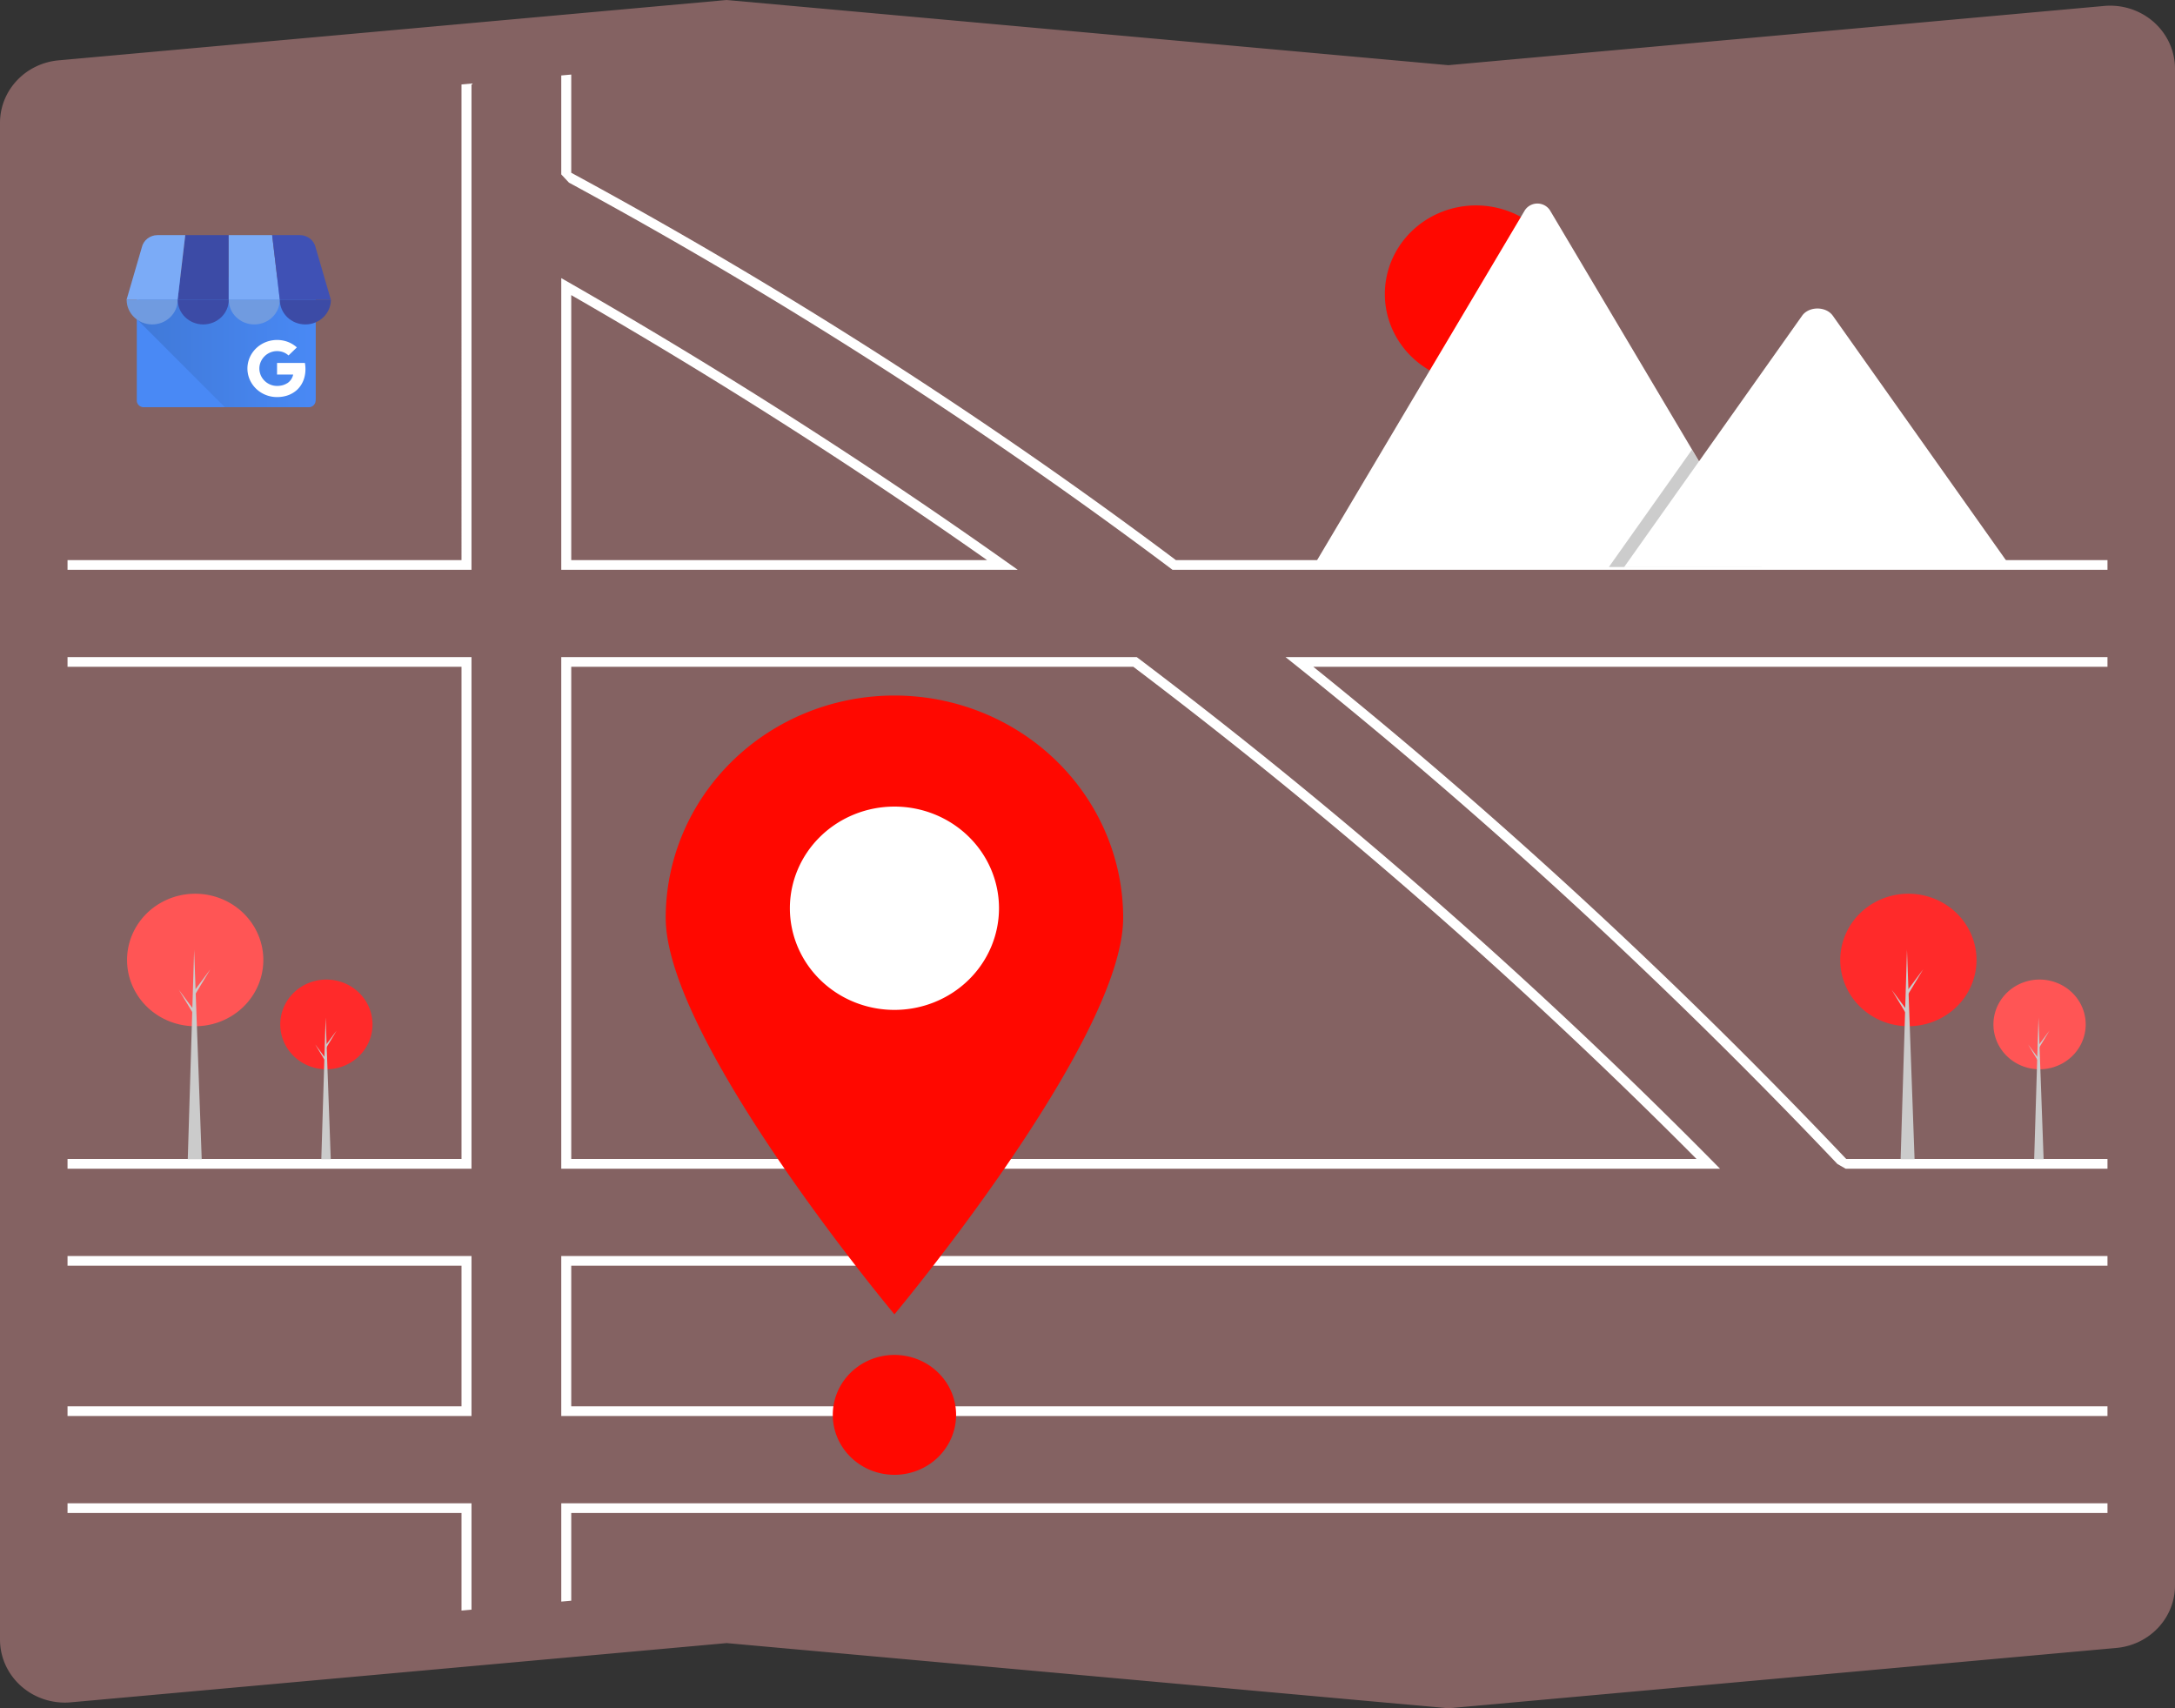 <!--?xml version="1.0" encoding="UTF-8" standalone="no"?-->
<svg data-name="Layer 1" width="645.521" height="506.944" viewBox="0 0 645.521 506.944" version="1.1" id="svg1050" sodipodi:docname="AWS-Aruba-Local-SEO-Services.svg" inkscape:version="1.2.2 (732a01da63, 2022-12-09)" xmlns:inkscape="http://www.inkscape.org/namespaces/inkscape" xmlns:sodipodi="http://sodipodi.sourceforge.net/DTD/sodipodi-0.dtd" xmlns="http://www.w3.org/2000/svg" xmlns:svg="http://www.w3.org/2000/svg" style="">
  <rect x="0" y="0" width="645.521" height="506.944" fill="#333333" stroke="none"/>
  <defs id="defs1054">
    <linearGradient id="a" x1="46.87" x2="854.483" y1="666.055" y2="666.055" gradientTransform="scale(1.151,0.868)" gradientUnits="userSpaceOnUse">
      <stop offset=".03" stop-color="#4079d8" id="stop1225"></stop>
      <stop offset="1" stop-color="#4989f5" id="stop1227"></stop>
    </linearGradient>
  </defs>
  <sodipodi:namedview id="namedview1052" pagecolor="#ffffff" bordercolor="#666666" borderopacity="1.0" inkscape:pageshadow="2" inkscape:pageopacity="0.0" inkscape:pagecheckerboard="0" showgrid="false" inkscape:zoom="0.98564212" inkscape:cx="378.4335" inkscape:cy="-40.582681" inkscape:window-width="1366" inkscape:window-height="697" inkscape:window-x="-8" inkscape:window-y="-8" inkscape:window-maximized="1" inkscape:current-layer="svg1050" inkscape:showpageshadow="2" inkscape:deskcolor="#d1d1d1"></sodipodi:namedview>
  <path d="m 429.854,506.944 -0.137,-0.013 L 215.667,487.601 21.024,505.179 A 19.244,18.708 0 0 1 0.083,488.281 q -0.082,-0.863 -0.082,-1.73 V 36.527 A 19.158,18.625 0 0 1 17.464,17.899 L 215.667,0 215.804,0.013 429.854,19.343 624.496,1.765 a 19.244,18.708 0 0 1 20.942,16.898 q 0.082,0.863 0.083,1.73 V 470.417 a 19.158,18.625 0 0 1 -17.464,18.628 z" fill="#3f3d56" id="path1000" style="fill: rgb(255, 170, 170); stroke-width: 2.983; opacity: 0.395; stroke: rgb(255, 0, 0); stroke-opacity: 1;" class="kCTcmdHo_0"></path>
  <path d="M 298.38,166.487 C 256.945,137.151 213.349,109.333 168.814,83.811 l -2.235,-1.281 V 169.091 H 302.058 Z M 169.539,166.213 V 87.574 c 42.367,24.364 83.853,50.8 123.415,78.639 z m 338.537,178.167 q -26.879,-27.167 -55.15,-53.095 -7.794,-7.156 -15.684,-14.197 -48.152,-43 -99.471,-81.791 l -0.4,-0.302 H 166.578 V 346.82 H 510.489 Z M 169.539,343.942 V 197.873 h 166.818 q 49.484,37.42 96.288,79.028 8.127,7.221 16.143,14.556 28.022,25.602 54.735,52.484 z m 338.537,0.439 q -26.879,-27.167 -55.15,-53.095 -7.794,-7.156 -15.684,-14.197 -48.152,-43 -99.471,-81.791 l -0.4,-0.302 H 166.578 V 346.82 H 510.489 Z M 169.539,343.942 V 197.873 h 166.818 q 49.484,37.42 96.288,79.028 8.127,7.221 16.143,14.556 28.022,25.602 54.735,52.484 z M 298.38,166.487 C 256.945,137.151 213.349,109.333 168.814,83.811 l -2.235,-1.281 V 169.091 H 302.058 Z M 169.539,166.213 V 87.574 c 42.367,24.364 83.853,50.8 123.415,78.639 z m 128.84,0.273 C 256.945,137.151 213.349,109.333 168.814,83.811 l -2.235,-1.281 V 169.091 H 302.058 Z M 169.539,166.213 V 87.574 c 42.367,24.364 83.853,50.8 123.415,78.639 z m 338.537,178.167 q -26.879,-27.167 -55.15,-53.095 -7.794,-7.156 -15.684,-14.197 -48.152,-43 -99.471,-81.791 l -0.4,-0.302 H 166.578 V 346.82 H 510.489 Z M 169.539,343.942 V 197.873 h 166.818 q 49.484,37.42 96.288,79.028 8.127,7.221 16.143,14.556 28.022,25.602 54.735,52.484 z M 20.041,372.724 v 2.878 h 116.931 v 41.734 H 20.041 v 2.878 h 119.892 v -47.49 z m 146.538,73.394 v 29.163 l 2.961,-0.266 v -26.019 h 455.942 v -2.878 z m 458.902,-70.516 v -2.878 H 166.578 v 47.49 h 458.902 v -2.878 H 169.539 V 375.602 Z M 348.992,166.213 A 1444.627,1404.388 0 0 0 169.539,51.265 V 22.124 l -2.961,0.266 v 29.367 l 2.28,2.437 A 1441.664,1401.507 0 0 1 347.586,168.789 l 0.4,0.302 h 277.495 v -2.878 z m -212.02,0 H 20.041 v 2.878 H 139.932 V 24.793 l -2.961,0.266 z m 488.509,28.782 H 381.53 l 3.19,2.547 q 45.053,36.039 88.472,76.445 6.173,5.742 12.302,11.578 30.51,28.98 59.828,59.852 l 2.441,1.403 h 77.719 v -2.878 h -77.532 q -29,-30.566 -59.258,-59.363 -6.051,-5.764 -12.146,-11.448 -42.478,-39.622 -86.77,-75.258 H 625.481 Z M 20.041,446.117 v 2.878 h 116.931 v 28.955 l 2.961,-0.266 v -31.567 z m 0,-251.122 v 2.878 H 136.972 V 343.942 H 20.041 v 2.878 H 139.932 V 194.995 Z m 278.339,-28.509 C 256.945,137.151 213.349,109.333 168.814,83.811 l -2.235,-1.281 V 169.091 H 302.058 Z M 169.539,166.213 V 87.574 c 42.367,24.364 83.853,50.8 123.415,78.639 z m 338.537,178.167 q -26.879,-27.167 -55.15,-53.095 -7.794,-7.156 -15.684,-14.197 -48.152,-43 -99.471,-81.791 l -0.4,-0.302 H 166.578 V 346.82 H 510.489 Z M 169.539,343.942 V 197.873 h 166.818 q 49.484,37.42 96.288,79.028 8.127,7.221 16.143,14.556 28.022,25.602 54.735,52.484 z M 298.38,166.487 C 256.945,137.151 213.349,109.333 168.814,83.811 l -2.235,-1.281 V 169.091 H 302.058 Z M 169.539,166.213 V 87.574 c 42.367,24.364 83.853,50.8 123.415,78.639 z m 338.537,178.167 q -26.879,-27.167 -55.15,-53.095 -7.794,-7.156 -15.684,-14.197 -48.152,-43 -99.471,-81.791 l -0.4,-0.302 H 166.578 V 346.82 H 510.489 Z M 169.539,343.942 V 197.873 h 166.818 q 49.484,37.42 96.288,79.028 8.127,7.221 16.143,14.556 28.022,25.602 54.735,52.484 z" fill="#ffffff" id="path1002" style="stroke-width:0.883" class="kCTcmdHo_1"></path>
  <path d="m 333.344,272.397 c 0,36.447 -67.883,117.639 -67.883,117.639 0,0 -67.883,-81.192 -67.883,-117.639 a 67.883,65.993 0 0 1 135.767,0 z" fill="#009cff" id="path1004" style="stroke-width:0.883;fill:#ff0800;fill-opacity:1" class="kCTcmdHo_2"></path>
  <path d="m 296.494,269.528 a 31.032,30.168 0 1 1 -31.032,-30.168 31.018,30.154 0 0 1 31.032,30.168 z" fill="#ffffff" style="isolation: isolate; stroke-width: 1.283; stroke: rgb(255, 0, 0); stroke-opacity: 1;" id="path1006" class="kCTcmdHo_3"></path>
  <path fill="#009cff" id="circle1008" style="stroke-width: 1.383; fill: rgb(255, 8, 0); fill-opacity: 1; stroke: rgb(255, 0, 0); stroke-opacity: 1;" d="M247.162,419.876A18.299,17.789 0,1,1 283.76,419.876A18.299,17.789 0,1,1 247.162,419.876" class="kCTcmdHo_4"></path>
  <path fill="#ff6584" id="circle1010" style="fill:#ff0800;stroke-width:0.883;fill-opacity:1" d="M411.011,87.261A27.055,26.301 0,1,1 465.121,87.261A27.055,26.301 0,1,1 411.011,87.261" class="kCTcmdHo_5"></path>
  <path d="m 522.907,168.312 h -132.724 a 2.707,2.631 0 0 1 -0.496,-0.038 L 452.46,62.572 a 4.395,4.273 0 0 1 7.651,0 l 42.128,70.934 2.018,3.394 z" fill="#ffffff" id="path1012" style="stroke-width:0.883;stroke:none;stroke-opacity:1" class="kCTcmdHo_6"></path>
  <path opacity="0.2" style="isolation:isolate" id="polygon1014" transform="matrix(0.895,0,0,0.87,-1.6219109e-6,0)" d="M563.306,157.313L584.141,193.409L533.519,193.409L558.369,157.313L560.157,154.713L561.052,153.413Z" class="kCTcmdHo_7"></path>
  <path d="M 596.807,168.312 H 482.012 l 22.245,-31.412 1.601,-2.263 28.987,-40.936 c 1.9,-2.683 6.472,-2.85 8.706,-0.506 a 5.239,5.094 0 0 1 0.417,0.506 z" fill="#ffffff" id="path1016" style="stroke-width:0.883;stroke:none;stroke-opacity:1" class="kCTcmdHo_8"></path>
  <path fill="#ffffff" id="circle1018" style="stroke-width: 1.383; fill: rgb(255, 85, 85); stroke: rgb(255, 0, 0); stroke-opacity: 1;" d="M591.632,304.005A13.693,13.312 0,1,1 619.018,304.005A13.693,13.312 0,1,1 591.632,304.005" class="kCTcmdHo_9"></path>
  <path fill="#cbcbcb" id="polygon1020" transform="matrix(0.895,0,0,0.87,-1.6219109e-6,0)" d="M675.98,347.031L677.685,395.409L674.552,395.409Z" class="kCTcmdHo_10"></path>
  <path fill="#cbcbcb" id="polygon1022" transform="matrix(0.895,0,0,0.87,-1.6219109e-6,0)" d="M679.62,351.546L676.21,357.352L675.842,356.707L676.256,356.2Z" class="kCTcmdHo_11"></path>
  <path fill="#cbcbcb" id="polygon1024" transform="matrix(0.895,0,0,0.87,-1.6219109e-6,0)" d="M672.524,356.246L675.934,362.051L676.302,361.406L675.888,360.899Z" class="kCTcmdHo_12"></path>
  <path fill="#ffffff" id="circle1026" style="stroke-width: 1.583; fill: rgb(255, 42, 42);" d="M546.167,284.883A20.223,19.66 0,1,1 586.614,284.883A20.223,19.66 0,1,1 546.167,284.883" class="kCTcmdHo_13"></path>
  <path fill="#cbcbcb" id="polygon1028" transform="matrix(0.895,0,0,0.87,-1.6219109e-6,0)" d="M632.376,323.959L634.893,395.409L630.266,395.409Z" class="kCTcmdHo_14"></path>
  <path fill="#cbcbcb" id="polygon1030" transform="matrix(0.895,0,0,0.87,-1.6219109e-6,0)" d="M637.751,330.628L632.716,339.202L632.172,338.249L632.784,337.5Z" class="kCTcmdHo_15"></path>
  <path fill="#cbcbcb" id="polygon1032" transform="matrix(0.895,0,0,0.87,-1.6219109e-6,0)" d="M627.272,337.569L632.308,346.142L632.852,345.19L632.24,344.441Z" class="kCTcmdHo_16"></path>
  <path fill="#ffffff" id="circle1034" style="stroke-width: 0.883; fill: rgb(255, 42, 42); stroke: rgb(255, 0, 0); stroke-opacity: 1;" d="M83.174,304.005A13.693,13.312 0,1,1 110.56,304.005A13.693,13.312 0,1,1 83.174,304.005" class="kCTcmdHo_17"></path>
  <path fill="#cbcbcb" id="polygon1036" transform="matrix(0.895,0,0,0.87,-1.6219109e-6,0)" d="M107.98,347.031L109.685,395.409L106.552,395.409Z" class="kCTcmdHo_18"></path>
  <path fill="#cbcbcb" id="polygon1038" transform="matrix(0.895,0,0,0.87,-1.6219109e-6,0)" d="M111.62,351.546L108.21,357.352L107.842,356.707L108.256,356.2Z" class="kCTcmdHo_19"></path>
  <path fill="#cbcbcb" id="polygon1040" transform="matrix(0.895,0,0,0.87,-1.6219109e-6,0)" d="M104.524,356.246L107.934,362.051L108.302,361.406L107.888,360.899Z" class="kCTcmdHo_20"></path>
  <path fill="#ffffff" id="circle1042" style="stroke-width: 1.283; fill: rgb(255, 85, 85); stroke: rgb(255, 0, 0); stroke-opacity: 1;" d="M37.708,284.883A20.223,19.66 0,1,1 78.155,284.883A20.223,19.66 0,1,1 37.708,284.883" class="kCTcmdHo_21"></path>
  <path fill="#cbcbcb" id="polygon1044" transform="matrix(0.895,0,0,0.87,-1.6219109e-6,0)" d="M64.376,323.959L66.893,395.409L62.266,395.409Z" class="kCTcmdHo_22"></path>
  <path fill="#cbcbcb" id="polygon1046" transform="matrix(0.895,0,0,0.87,-1.6219109e-6,0)" d="M69.751,330.628L64.716,339.202L64.172,338.249L64.784,337.5Z" class="kCTcmdHo_23"></path>
  <path fill="#cbcbcb" id="polygon1048" transform="matrix(0.895,0,0,0.87,-1.6219109e-6,0)" d="M59.272,337.569L64.308,346.142L64.852,345.19L64.24,344.441Z" class="kCTcmdHo_24"></path>
  <g fill="none" fill-rule="evenodd" id="g1256" transform="matrix(0.057,0,0,0.055,37.553,69.746)">
    <g fill-rule="nonzero" id="g1244">
      <path fill="#4989f5" height="696.14" width="931" id="rect1230" d="M 89.45,232.98 L 948.45,232.98 A 36,36,0,0,1,984.45,268.98 L 984.45,893.12 A 36,36,0,0,1,948.45,929.12 L 89.45,929.12 A 36,36,0,0,1,53.45,893.12 L 53.45,268.98 A 36,36,0,0,1,89.45,232.98" class="kCTcmdHo_25"></path>
      <path d="M 936.81,227.75 H 100.06 c -25.92,0 -46.09,200.6 -46.09,226.52 L 512.2,929.12 h 424.61 c 26,-0.071 47.059,-21.13 47.13,-47.13 V 274.87 c -0.077,-25.996 -21.134,-47.049 -47.13,-47.12 z" fill="url(#a)" id="path1232" style="fill:url(#a)" class="kCTcmdHo_26"></path>
      <path d="m 266.03,349.56 h 266 V 0.44 H 305.86 Z" fill="#3c4ba6" id="path1234" class="kCTcmdHo_27"></path>
      <path d="m 798.03,349.56 h -266 V 0.44 H 758.2 Z m 186.42,-282.94 0.33,1.19 C 984.7,67.39 984.54,67 984.45,66.62 Z" fill="#7babf7" id="path1236" class="kCTcmdHo_28"></path>
      <path d="m 984.78,67.8 -0.33,-1.19 C 976.017,27.993 941.837,0.455 902.31,0.43 H 758.2 L 798,349.56 h 266 z" fill="#3f51b5" id="path1238" class="kCTcmdHo_29"></path>
      <path d="m 79.61,66.62 -0.33,1.19 c 0.08,-0.42 0.24,-0.81 0.33,-1.19 z" fill="#7babf7" id="path1240" class="kCTcmdHo_30"></path>
      <path d="M 79.27,67.8 79.6,66.61 C 88.033,27.993 122.213,0.455 161.74,0.43 H 305.86 L 266,349.56 H 0 Z" fill="#7babf7" id="path1242" class="kCTcmdHo_31"></path>
    </g>
    <path d="m 266.48,349.47 c 0,73.412 -59.513,132.925 -132.925,132.925 C 60.143,482.395 0.63,422.882 0.63,349.47 Z" fill="#709be0" id="path1246" class="kCTcmdHo_32"></path>
    <path d="m 532.33,349.47 c 0,73.412 -59.513,132.925 -132.925,132.925 -73.412,0 -132.925,-59.513 -132.925,-132.925 z" fill="#3c4ba6" id="path1248" class="kCTcmdHo_33"></path>
    <path d="m 798.18,349.47 c 0,73.412 -59.513,132.925 -132.925,132.925 -73.412,0 -132.925,-59.513 -132.925,-132.925 z" fill="#709be0" id="path1250" class="kCTcmdHo_34"></path>
    <path d="m 1064,349.47 c 0,73.412 -59.513,132.925 -132.925,132.925 -73.412,0 -132.925,-59.513 -132.925,-132.925 z" fill="#3c4ba6" id="path1252" class="kCTcmdHo_35"></path>
    <path d="m 931.08,709.6 c -0.47,-6.33 -1.25,-12.11 -2.36,-19.49 h -145 c 0,20.28 0,42.41 -0.08,62.7 h 84 a 73.05,73.05 0 0 1 -30.75,46.89 c 0,0 0,-0.35 -0.06,-0.36 a 88,88 0 0 1 -34,13.27 99.85,99.85 0 0 1 -36.79,-0.16 91.9,91.9 0 0 1 -34.31,-14.87 95.72,95.72 0 0 1 -33.73,-43.1 c -0.52,-1.35 -1,-2.71 -1.49,-4.09 v -0.15 l 0.13,-0.1 A 93,93 0 0 1 696.59,690.3 96.27,96.27 0 0 1 718.9,654 c 23.587,-24.399 58.829,-33.576 91.32,-23.78 a 83,83 0 0 1 33.23,19.56 l 28.34,-28.34 c 5,-5.05 10.19,-9.94 15,-15.16 a 149.78,149.78 0 0 0 -49.64,-30.74 156.08,156.08 0 0 0 -103.83,-0.91 c -1.173,0.4 -2.34,0.817 -3.5,1.25 A 155.18,155.18 0 0 0 646,651 152.61,152.61 0 0 0 632.58,689.78 c -16.052,79.772 32.623,158.294 111.21,179.4 25.69,6.88 53,6.71 78.89,0.83 a 139.88,139.88 0 0 0 63.14,-32.81 c 18.64,-17.15 32,-40 39,-64.27 a 179,179 0 0 0 6.26,-63.33 z" fill="#ffffff" fill-rule="nonzero" id="path1254" class="kCTcmdHo_36"></path>
  </g>
<style data-made-with="vivus-instant">.kCTcmdHo_0{stroke-dasharray:2239 2241;stroke-dashoffset:2240;animation:kCTcmdHo_draw_0 5200ms ease-in-out 0ms infinite,kCTcmdHo_fade 5200ms linear 0ms infinite;}.kCTcmdHo_1{stroke-dasharray:19695 19697;stroke-dashoffset:19696;animation:kCTcmdHo_draw_1 5200ms ease-in-out 0ms infinite,kCTcmdHo_fade 5200ms linear 0ms infinite;}.kCTcmdHo_2{stroke-dasharray:486 488;stroke-dashoffset:487;animation:kCTcmdHo_draw_2 5200ms ease-in-out 0ms infinite,kCTcmdHo_fade 5200ms linear 0ms infinite;}.kCTcmdHo_3{stroke-dasharray:193 195;stroke-dashoffset:194;animation:kCTcmdHo_draw_3 5200ms ease-in-out 0ms infinite,kCTcmdHo_fade 5200ms linear 0ms infinite;}.kCTcmdHo_4{stroke-dasharray:114 116;stroke-dashoffset:115;animation:kCTcmdHo_draw_4 5200ms ease-in-out 0ms infinite,kCTcmdHo_fade 5200ms linear 0ms infinite;}.kCTcmdHo_5{stroke-dasharray:168 170;stroke-dashoffset:169;animation:kCTcmdHo_draw_5 5200ms ease-in-out 0ms infinite,kCTcmdHo_fade 5200ms linear 0ms infinite;}.kCTcmdHo_6{stroke-dasharray:389 391;stroke-dashoffset:390;animation:kCTcmdHo_draw_6 5200ms ease-in-out 0ms infinite,kCTcmdHo_fade 5200ms linear 0ms infinite;}.kCTcmdHo_7{stroke-dasharray:146 148;stroke-dashoffset:147;animation:kCTcmdHo_draw_7 5200ms ease-in-out 0ms infinite,kCTcmdHo_fade 5200ms linear 0ms infinite;}.kCTcmdHo_8{stroke-dasharray:309 311;stroke-dashoffset:310;animation:kCTcmdHo_draw_8 5200ms ease-in-out 0ms infinite,kCTcmdHo_fade 5200ms linear 0ms infinite;}.kCTcmdHo_9{stroke-dasharray:85 87;stroke-dashoffset:86;animation:kCTcmdHo_draw_9 5200ms ease-in-out 0ms infinite,kCTcmdHo_fade 5200ms linear 0ms infinite;}.kCTcmdHo_10{stroke-dasharray:100 102;stroke-dashoffset:101;animation:kCTcmdHo_draw_10 5200ms ease-in-out 0ms infinite,kCTcmdHo_fade 5200ms linear 0ms infinite;}.kCTcmdHo_11{stroke-dasharray:14 16;stroke-dashoffset:15;animation:kCTcmdHo_draw_11 5200ms ease-in-out 0ms infinite,kCTcmdHo_fade 5200ms linear 0ms infinite;}.kCTcmdHo_12{stroke-dasharray:14 16;stroke-dashoffset:15;animation:kCTcmdHo_draw_12 5200ms ease-in-out 0ms infinite,kCTcmdHo_fade 5200ms linear 0ms infinite;}.kCTcmdHo_13{stroke-dasharray:126 128;stroke-dashoffset:127;animation:kCTcmdHo_draw_13 5200ms ease-in-out 0ms infinite,kCTcmdHo_fade 5200ms linear 0ms infinite;}.kCTcmdHo_14{stroke-dasharray:148 150;stroke-dashoffset:149;animation:kCTcmdHo_draw_14 5200ms ease-in-out 0ms infinite,kCTcmdHo_fade 5200ms linear 0ms infinite;}.kCTcmdHo_15{stroke-dasharray:21 23;stroke-dashoffset:22;animation:kCTcmdHo_draw_15 5200ms ease-in-out 0ms infinite,kCTcmdHo_fade 5200ms linear 0ms infinite;}.kCTcmdHo_16{stroke-dasharray:21 23;stroke-dashoffset:22;animation:kCTcmdHo_draw_16 5200ms ease-in-out 0ms infinite,kCTcmdHo_fade 5200ms linear 0ms infinite;}.kCTcmdHo_17{stroke-dasharray:85 87;stroke-dashoffset:86;animation:kCTcmdHo_draw_17 5200ms ease-in-out 0ms infinite,kCTcmdHo_fade 5200ms linear 0ms infinite;}.kCTcmdHo_18{stroke-dasharray:100 102;stroke-dashoffset:101;animation:kCTcmdHo_draw_18 5200ms ease-in-out 0ms infinite,kCTcmdHo_fade 5200ms linear 0ms infinite;}.kCTcmdHo_19{stroke-dasharray:14 16;stroke-dashoffset:15;animation:kCTcmdHo_draw_19 5200ms ease-in-out 0ms infinite,kCTcmdHo_fade 5200ms linear 0ms infinite;}.kCTcmdHo_20{stroke-dasharray:14 16;stroke-dashoffset:15;animation:kCTcmdHo_draw_20 5200ms ease-in-out 0ms infinite,kCTcmdHo_fade 5200ms linear 0ms infinite;}.kCTcmdHo_21{stroke-dasharray:126 128;stroke-dashoffset:127;animation:kCTcmdHo_draw_21 5200ms ease-in-out 0ms infinite,kCTcmdHo_fade 5200ms linear 0ms infinite;}.kCTcmdHo_22{stroke-dasharray:148 150;stroke-dashoffset:149;animation:kCTcmdHo_draw_22 5200ms ease-in-out 0ms infinite,kCTcmdHo_fade 5200ms linear 0ms infinite;}.kCTcmdHo_23{stroke-dasharray:21 23;stroke-dashoffset:22;animation:kCTcmdHo_draw_23 5200ms ease-in-out 0ms infinite,kCTcmdHo_fade 5200ms linear 0ms infinite;}.kCTcmdHo_24{stroke-dasharray:21 23;stroke-dashoffset:22;animation:kCTcmdHo_draw_24 5200ms ease-in-out 0ms infinite,kCTcmdHo_fade 5200ms linear 0ms infinite;}.kCTcmdHo_25{stroke-dasharray:3193 3195;stroke-dashoffset:3194;animation:kCTcmdHo_draw_25 5200ms ease-in-out 0ms infinite,kCTcmdHo_fade 5200ms linear 0ms infinite;}.kCTcmdHo_26{stroke-dasharray:2912 2914;stroke-dashoffset:2913;animation:kCTcmdHo_draw_26 5200ms ease-in-out 0ms infinite,kCTcmdHo_fade 5200ms linear 0ms infinite;}.kCTcmdHo_27{stroke-dasharray:1193 1195;stroke-dashoffset:1194;animation:kCTcmdHo_draw_27 5200ms ease-in-out 0ms infinite,kCTcmdHo_fade 5200ms linear 0ms infinite;}.kCTcmdHo_28{stroke-dasharray:1196 1198;stroke-dashoffset:1197;animation:kCTcmdHo_draw_28 5200ms ease-in-out 0ms infinite,kCTcmdHo_fade 5200ms linear 0ms infinite;}.kCTcmdHo_29{stroke-dasharray:1170 1172;stroke-dashoffset:1171;animation:kCTcmdHo_draw_29 5200ms ease-in-out 0ms infinite,kCTcmdHo_fade 5200ms linear 0ms infinite;}.kCTcmdHo_30{stroke-dasharray:3 5;stroke-dashoffset:4;animation:kCTcmdHo_draw_30 5200ms ease-in-out 0ms infinite,kCTcmdHo_fade 5200ms linear 0ms infinite;}.kCTcmdHo_31{stroke-dasharray:1170 1172;stroke-dashoffset:1171;animation:kCTcmdHo_draw_31 5200ms ease-in-out 0ms infinite,kCTcmdHo_fade 5200ms linear 0ms infinite;}.kCTcmdHo_32{stroke-dasharray:684 686;stroke-dashoffset:685;animation:kCTcmdHo_draw_32 5200ms ease-in-out 0ms infinite,kCTcmdHo_fade 5200ms linear 0ms infinite;}.kCTcmdHo_33{stroke-dasharray:684 686;stroke-dashoffset:685;animation:kCTcmdHo_draw_33 5200ms ease-in-out 0ms infinite,kCTcmdHo_fade 5200ms linear 0ms infinite;}.kCTcmdHo_34{stroke-dasharray:684 686;stroke-dashoffset:685;animation:kCTcmdHo_draw_34 5200ms ease-in-out 0ms infinite,kCTcmdHo_fade 5200ms linear 0ms infinite;}.kCTcmdHo_35{stroke-dasharray:684 686;stroke-dashoffset:685;animation:kCTcmdHo_draw_35 5200ms ease-in-out 0ms infinite,kCTcmdHo_fade 5200ms linear 0ms infinite;}.kCTcmdHo_36{stroke-dasharray:1694 1696;stroke-dashoffset:1695;animation:kCTcmdHo_draw_36 5200ms ease-in-out 0ms infinite,kCTcmdHo_fade 5200ms linear 0ms infinite;}@keyframes kCTcmdHo_draw{100%{stroke-dashoffset:0;}}@keyframes kCTcmdHo_fade{0%{stroke-opacity:1;}92.308%{stroke-opacity:1;}100%{stroke-opacity:0;}}@keyframes kCTcmdHo_draw_0{15.385%{stroke-dashoffset: 2240}41.026%{ stroke-dashoffset: 0;}100%{ stroke-dashoffset: 0;}}@keyframes kCTcmdHo_draw_1{15.741%{stroke-dashoffset: 19696}41.382%{ stroke-dashoffset: 0;}100%{ stroke-dashoffset: 0;}}@keyframes kCTcmdHo_draw_2{16.097%{stroke-dashoffset: 487}41.738%{ stroke-dashoffset: 0;}100%{ stroke-dashoffset: 0;}}@keyframes kCTcmdHo_draw_3{16.453%{stroke-dashoffset: 194}42.094%{ stroke-dashoffset: 0;}100%{ stroke-dashoffset: 0;}}@keyframes kCTcmdHo_draw_4{16.809%{stroke-dashoffset: 115}42.45%{ stroke-dashoffset: 0;}100%{ stroke-dashoffset: 0;}}@keyframes kCTcmdHo_draw_5{17.165%{stroke-dashoffset: 169}42.806%{ stroke-dashoffset: 0;}100%{ stroke-dashoffset: 0;}}@keyframes kCTcmdHo_draw_6{17.521%{stroke-dashoffset: 390}43.162%{ stroke-dashoffset: 0;}100%{ stroke-dashoffset: 0;}}@keyframes kCTcmdHo_draw_7{17.877%{stroke-dashoffset: 147}43.519%{ stroke-dashoffset: 0;}100%{ stroke-dashoffset: 0;}}@keyframes kCTcmdHo_draw_8{18.234%{stroke-dashoffset: 310}43.875%{ stroke-dashoffset: 0;}100%{ stroke-dashoffset: 0;}}@keyframes kCTcmdHo_draw_9{18.59%{stroke-dashoffset: 86}44.231%{ stroke-dashoffset: 0;}100%{ stroke-dashoffset: 0;}}@keyframes kCTcmdHo_draw_10{18.946%{stroke-dashoffset: 101}44.587%{ stroke-dashoffset: 0;}100%{ stroke-dashoffset: 0;}}@keyframes kCTcmdHo_draw_11{19.302%{stroke-dashoffset: 15}44.943%{ stroke-dashoffset: 0;}100%{ stroke-dashoffset: 0;}}@keyframes kCTcmdHo_draw_12{19.658%{stroke-dashoffset: 15}45.299%{ stroke-dashoffset: 0;}100%{ stroke-dashoffset: 0;}}@keyframes kCTcmdHo_draw_13{20.014%{stroke-dashoffset: 127}45.655%{ stroke-dashoffset: 0;}100%{ stroke-dashoffset: 0;}}@keyframes kCTcmdHo_draw_14{20.37%{stroke-dashoffset: 149}46.011%{ stroke-dashoffset: 0;}100%{ stroke-dashoffset: 0;}}@keyframes kCTcmdHo_draw_15{20.726%{stroke-dashoffset: 22}46.368%{ stroke-dashoffset: 0;}100%{ stroke-dashoffset: 0;}}@keyframes kCTcmdHo_draw_16{21.083%{stroke-dashoffset: 22}46.724%{ stroke-dashoffset: 0;}100%{ stroke-dashoffset: 0;}}@keyframes kCTcmdHo_draw_17{21.439%{stroke-dashoffset: 86}47.08%{ stroke-dashoffset: 0;}100%{ stroke-dashoffset: 0;}}@keyframes kCTcmdHo_draw_18{21.795%{stroke-dashoffset: 101}47.436%{ stroke-dashoffset: 0;}100%{ stroke-dashoffset: 0;}}@keyframes kCTcmdHo_draw_19{22.151%{stroke-dashoffset: 15}47.792%{ stroke-dashoffset: 0;}100%{ stroke-dashoffset: 0;}}@keyframes kCTcmdHo_draw_20{22.507%{stroke-dashoffset: 15}48.148%{ stroke-dashoffset: 0;}100%{ stroke-dashoffset: 0;}}@keyframes kCTcmdHo_draw_21{22.863%{stroke-dashoffset: 127}48.504%{ stroke-dashoffset: 0;}100%{ stroke-dashoffset: 0;}}@keyframes kCTcmdHo_draw_22{23.219%{stroke-dashoffset: 149}48.86%{ stroke-dashoffset: 0;}100%{ stroke-dashoffset: 0;}}@keyframes kCTcmdHo_draw_23{23.575%{stroke-dashoffset: 22}49.217%{ stroke-dashoffset: 0;}100%{ stroke-dashoffset: 0;}}@keyframes kCTcmdHo_draw_24{23.932%{stroke-dashoffset: 22}49.573%{ stroke-dashoffset: 0;}100%{ stroke-dashoffset: 0;}}@keyframes kCTcmdHo_draw_25{24.288%{stroke-dashoffset: 3194}49.929%{ stroke-dashoffset: 0;}100%{ stroke-dashoffset: 0;}}@keyframes kCTcmdHo_draw_26{24.644%{stroke-dashoffset: 2913}50.285%{ stroke-dashoffset: 0;}100%{ stroke-dashoffset: 0;}}@keyframes kCTcmdHo_draw_27{25%{stroke-dashoffset: 1194}50.641%{ stroke-dashoffset: 0;}100%{ stroke-dashoffset: 0;}}@keyframes kCTcmdHo_draw_28{25.356%{stroke-dashoffset: 1197}50.997%{ stroke-dashoffset: 0;}100%{ stroke-dashoffset: 0;}}@keyframes kCTcmdHo_draw_29{25.712%{stroke-dashoffset: 1171}51.353%{ stroke-dashoffset: 0;}100%{ stroke-dashoffset: 0;}}@keyframes kCTcmdHo_draw_30{26.068%{stroke-dashoffset: 4}51.709%{ stroke-dashoffset: 0;}100%{ stroke-dashoffset: 0;}}@keyframes kCTcmdHo_draw_31{26.425%{stroke-dashoffset: 1171}52.066%{ stroke-dashoffset: 0;}100%{ stroke-dashoffset: 0;}}@keyframes kCTcmdHo_draw_32{26.781%{stroke-dashoffset: 685}52.422%{ stroke-dashoffset: 0;}100%{ stroke-dashoffset: 0;}}@keyframes kCTcmdHo_draw_33{27.137%{stroke-dashoffset: 685}52.778%{ stroke-dashoffset: 0;}100%{ stroke-dashoffset: 0;}}@keyframes kCTcmdHo_draw_34{27.493%{stroke-dashoffset: 685}53.134%{ stroke-dashoffset: 0;}100%{ stroke-dashoffset: 0;}}@keyframes kCTcmdHo_draw_35{27.849%{stroke-dashoffset: 685}53.49%{ stroke-dashoffset: 0;}100%{ stroke-dashoffset: 0;}}@keyframes kCTcmdHo_draw_36{28.205%{stroke-dashoffset: 1695}53.846%{ stroke-dashoffset: 0;}100%{ stroke-dashoffset: 0;}}</style></svg>
